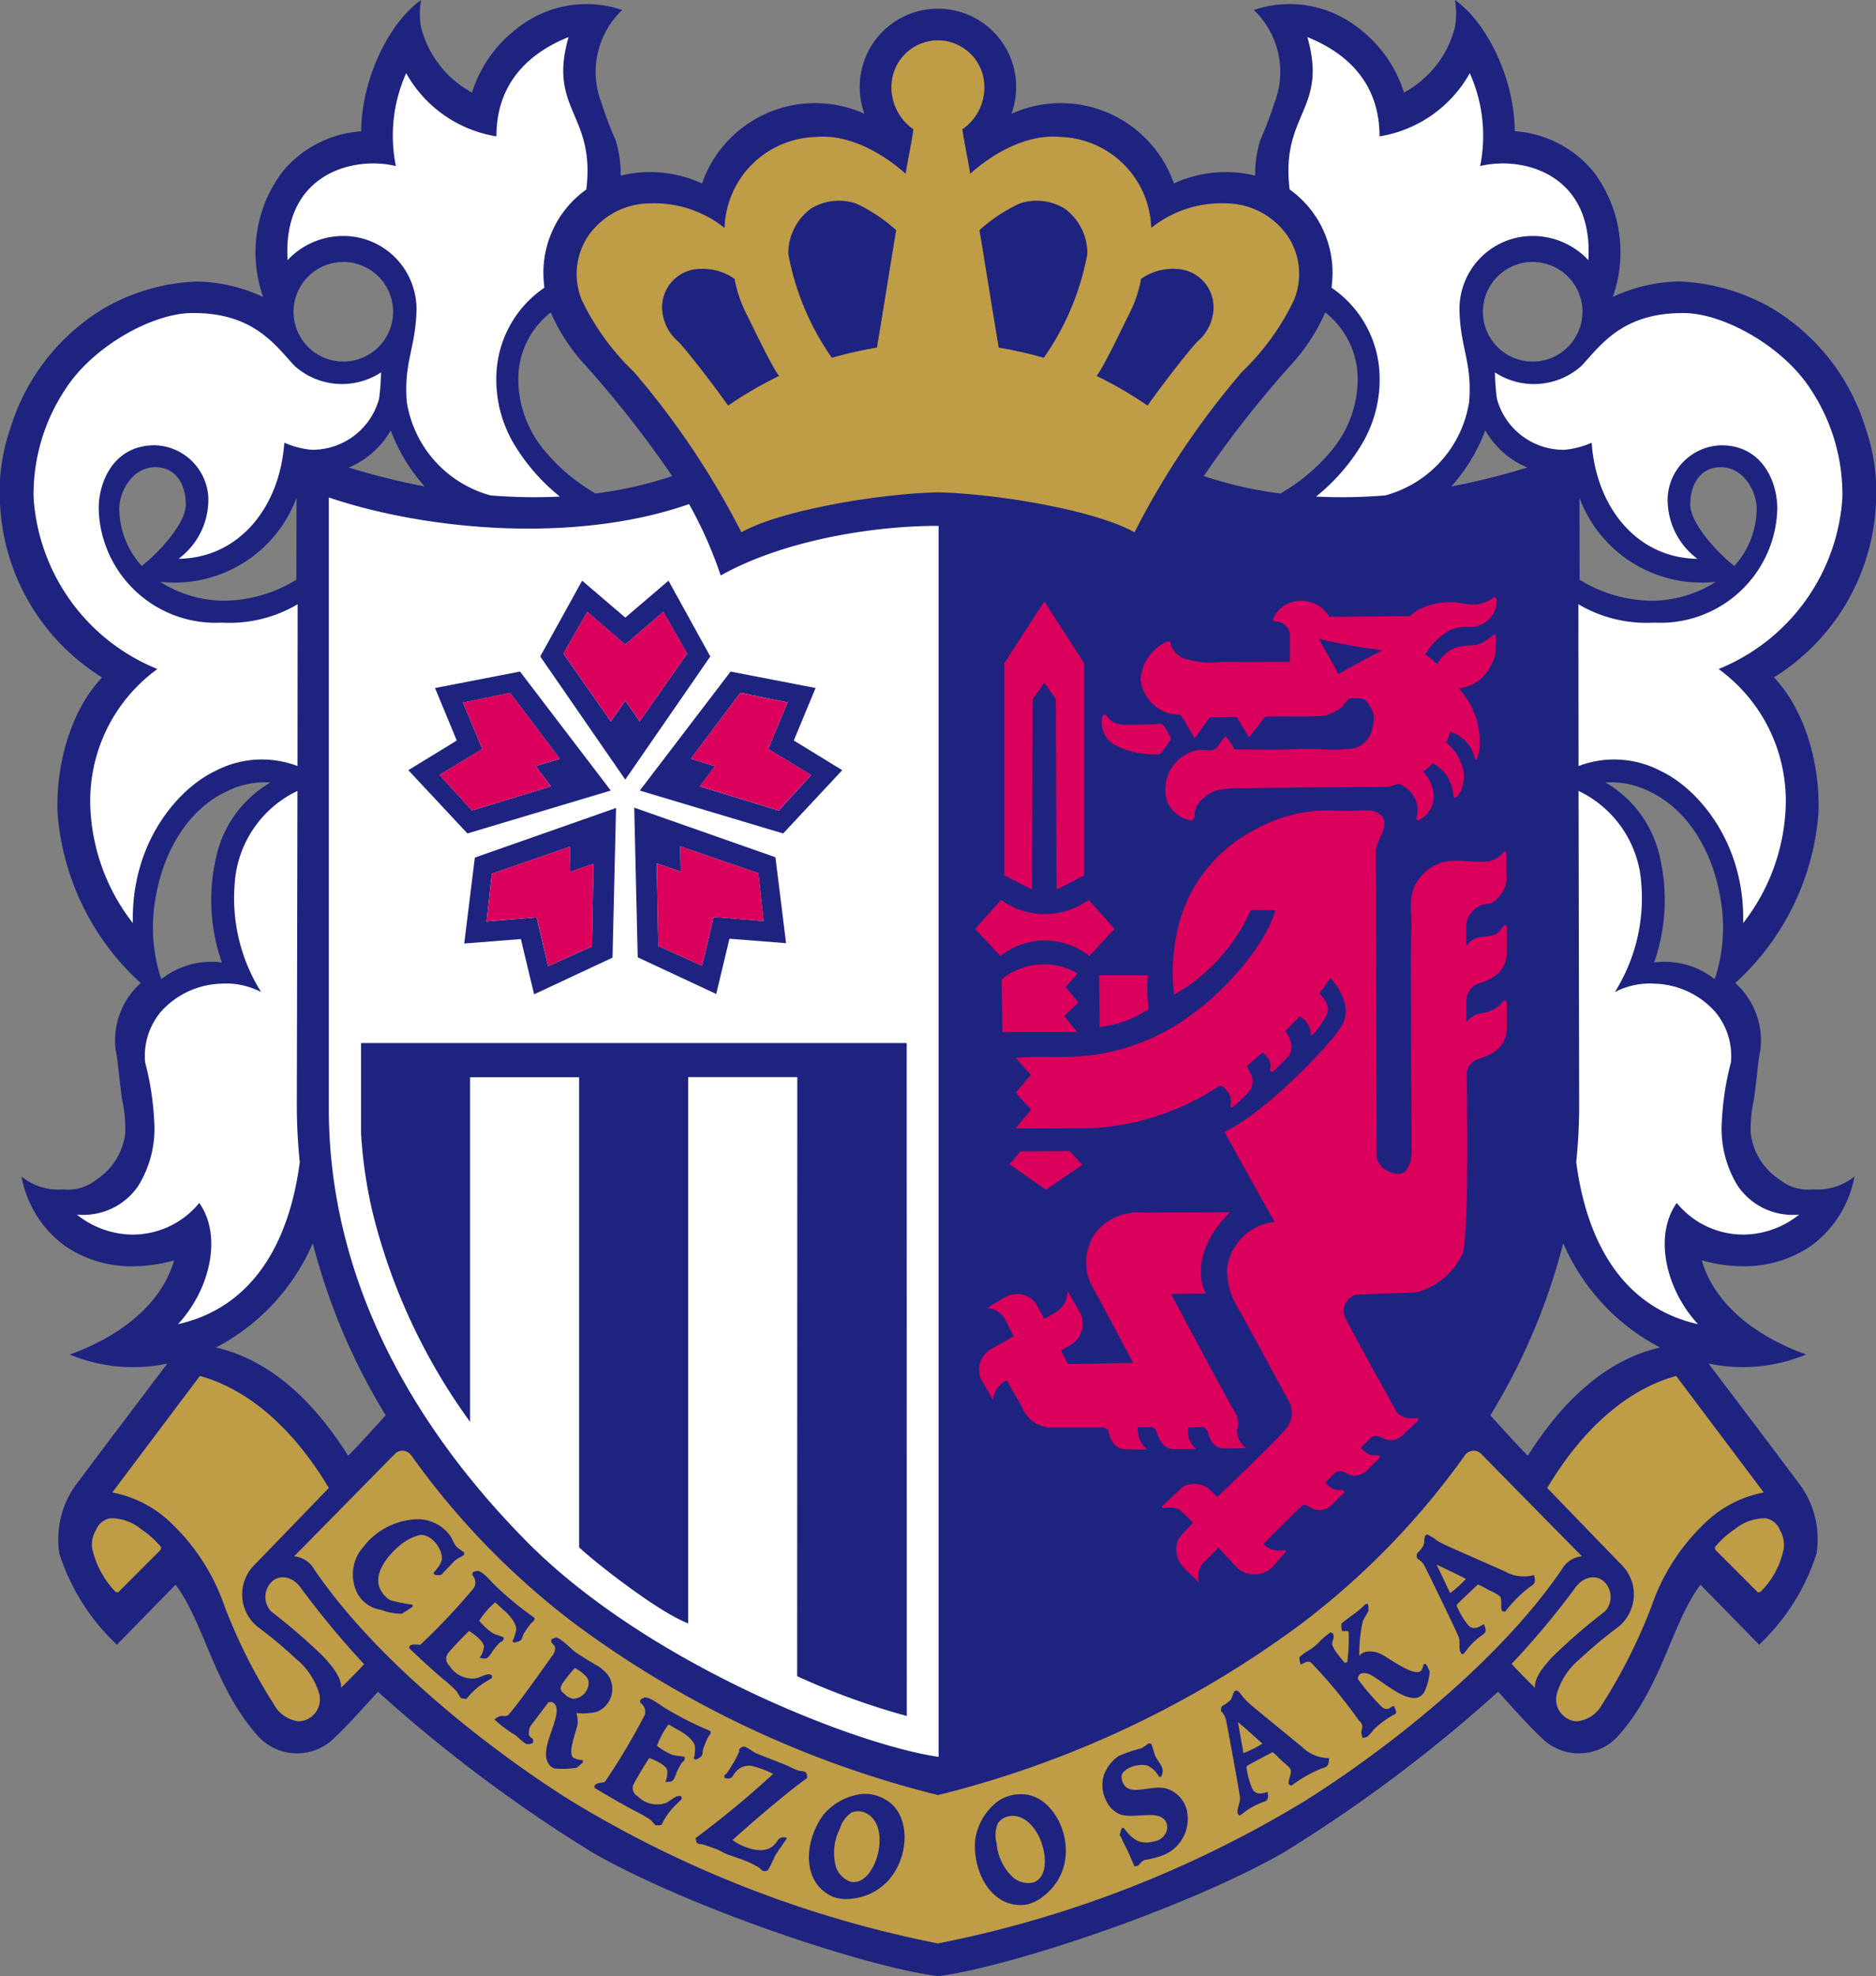 <svg xmlns="http://www.w3.org/2000/svg" viewBox="0 0 123.554 130.086"><rect x="0" y="0" width="123.554" height="130.086" fill="#808080" stroke="none"/><defs><style>.cls-1{fill:#1e2380;}.cls-2{fill:#bf9c46;}.cls-3{fill:#fff;}.cls-4{fill:#da005c;}</style></defs><title>c_osaka</title><g id="レイヤー_2" data-name="レイヤー 2"><g id="マーク等"><path class="cls-1" d="M123.54,33.344a12.8,12.8,0,0,0-.679-5.179,13.972,13.972,0,0,0-6.2-7.895,13.323,13.323,0,0,0-6.028-1.741,10.664,10.664,0,0,0-4.415,1.019,8.8,8.8,0,0,0-1.231-8.193,7.349,7.349,0,0,0-5.221-2.717C99.727,5.03,97.838,1.4,95.821,0a5.134,5.134,0,0,1,0,1.805,6.8,6.8,0,0,1-3.353,4.287,8.559,8.559,0,0,0-3.226-4.415A7.307,7.307,0,0,0,82.577.658a5.627,5.627,0,0,1,1.358,6.113A23.7,23.7,0,0,1,83,9.232a7.619,7.619,0,0,0-.335,2.33,8.17,8.17,0,0,0-5.353.515,7.885,7.885,0,0,0-10.7-4.585,5.152,5.152,0,1,0-9.678,0,7.884,7.884,0,0,0-10.7,4.585,8.173,8.173,0,0,0-5.354-.515,7.624,7.624,0,0,0-.334-2.33,23.707,23.707,0,0,1-.934-2.461A5.627,5.627,0,0,1,40.977.658a7.308,7.308,0,0,0-6.665,1.019,8.564,8.564,0,0,0-3.226,4.415,6.807,6.807,0,0,1-3.353-4.287,5.134,5.134,0,0,1,0-1.8c-2.016,1.4-3.905,5.03-3.948,8.638a7.351,7.351,0,0,0-5.221,2.717,8.8,8.8,0,0,0-1.231,8.193,10.661,10.661,0,0,0-4.415-1.019A13.315,13.315,0,0,0,6.891,20.27a13.974,13.974,0,0,0-6.2,7.9,12.8,12.8,0,0,0-.679,5.179A14.236,14.236,0,0,0,6.721,44.593c-2.208,2.335-3.057,6.07-2.929,8.957A16.844,16.844,0,0,0,9.268,64.714a5.074,5.074,0,0,0-1.656,4.372c.2,1.057.145,1.175.425,3.269a9.036,9.036,0,0,1,.212,2.25,4.251,4.251,0,0,1-1.91,3.056,2.986,2.986,0,0,1-2.208.636,3.845,3.845,0,0,1-2.716-.849A7.292,7.292,0,0,0,4.3,82.033a7.8,7.8,0,0,0,3.9,1.316,10.1,10.1,0,0,0,3.269-.382c-.806,2.8-3.438,4.966-6.877,6.2a10.875,10.875,0,0,0,6.43.595c-1.674,2.208-4.951,6.534-5.793,7.683a6.088,6.088,0,0,0-1.316,4.839A14.075,14.075,0,0,0,7.7,108.267l3.863-3.948c1.91,2.547,2.538,6.767,5.476,10.018a3.481,3.481,0,0,0,5.051,0c.713-.656,1.953-2.038,2.8-2.972a96.66,96.66,0,0,0,14.178,10.613c6.537,3.718,18.181,7.558,22.71,8.108,4.529-.55,16.173-4.39,22.711-8.108a96.647,96.647,0,0,0,14.177-10.613c.849.934,2.09,2.316,2.8,2.972a3.482,3.482,0,0,0,5.052,0c2.938-3.251,3.565-7.471,5.475-10.018l3.863,3.948a14.065,14.065,0,0,0,3.778-5.986,6.084,6.084,0,0,0-1.316-4.839c-.842-1.149-4.119-5.475-5.793-7.683a10.875,10.875,0,0,0,6.43-.595c-3.438-1.231-6.07-3.395-6.877-6.2a10.1,10.1,0,0,0,3.269.382,7.8,7.8,0,0,0,3.905-1.316,7.288,7.288,0,0,0,2.887-4.585,3.849,3.849,0,0,1-2.717.849,2.984,2.984,0,0,1-2.207-.636,4.255,4.255,0,0,1-1.911-3.056,9.081,9.081,0,0,1,.213-2.25c.28-2.094.228-2.212.424-3.269a5.075,5.075,0,0,0-1.655-4.372,16.842,16.842,0,0,0,5.475-11.164c.128-2.887-.721-6.622-2.929-8.957A14.233,14.233,0,0,0,123.54,33.344ZM22.611,17.246a3.278,3.278,0,1,1-3.278,3.278A3.278,3.278,0,0,1,22.611,17.246ZM19.53,32.766l-.011,5.393a9.2,9.2,0,0,1-4.739,1.383A7.839,7.839,0,0,1,10.552,38.3,8.571,8.571,0,0,0,19.53,32.766Zm-11.669.875c-.068-1.187.806-2.887,2.377-2.887,1.316,0,2,1.1,2,2.462,0,1.243-1.784,3.167-2.9,4.04A5.634,5.634,0,0,1,7.861,33.641ZM10.62,64.459a10.888,10.888,0,0,1-.382-5.306c.694-4.075,2.9-6.213,4.584-7a5.6,5.6,0,0,1,2.99-.642,7.527,7.527,0,0,0-3.541,4.76,12.492,12.492,0,0,0,.339,7.089A5.315,5.315,0,0,0,10.62,64.459Zm12.31,31.37c-2.51-3.974-5.421-6.37-8.708-7.125A14.015,14.015,0,0,0,20.6,81.84a41.36,41.36,0,0,0,4.8,11.328C24.731,93.908,23.571,95.188,22.93,95.829Zm.04-65.052a5.762,5.762,0,0,0,2.762-2.442,11.764,11.764,0,0,0,2.237,3.688A46.15,46.15,0,0,1,22.97,30.777Zm16.255,1.707a12.348,12.348,0,0,1-3.39-2.855,7.354,7.354,0,0,1-1.7-4.775,5.568,5.568,0,0,1,2.135-4.286,12.838,12.838,0,0,0,1.94,3.1,70.744,70.744,0,0,1,6.062,7.672A26.032,26.032,0,0,1,39.225,32.484Zm48.494-2.855a12.359,12.359,0,0,1-3.389,2.855,26.025,26.025,0,0,1-5.05-1.146,70.744,70.744,0,0,1,6.062-7.672,12.807,12.807,0,0,0,1.94-3.1,5.565,5.565,0,0,1,2.135,4.286A7.354,7.354,0,0,1,87.719,29.629ZM113,38.3a7.839,7.839,0,0,1-4.228,1.245,9.2,9.2,0,0,1-4.738-1.383l-.011-5.393A8.57,8.57,0,0,0,113,38.3ZM100.944,17.246a3.278,3.278,0,1,1-3.279,3.278A3.278,3.278,0,0,1,100.944,17.246ZM97.822,28.335a5.762,5.762,0,0,0,2.762,2.442,46.133,46.133,0,0,1-5,1.246A11.76,11.76,0,0,0,97.822,28.335Zm2.8,67.494c-.641-.641-1.8-1.921-2.466-2.661a41.329,41.329,0,0,0,4.8-11.328,14.012,14.012,0,0,0,6.374,6.864C106.045,89.459,103.134,91.855,100.624,95.829Zm12.31-31.37a5.315,5.315,0,0,0-3.99-1.1,12.493,12.493,0,0,0,.34-7.089,7.528,7.528,0,0,0-3.542-4.76,5.6,5.6,0,0,1,2.99.642c1.686.792,3.89,2.93,4.584,7A10.888,10.888,0,0,1,112.934,64.459Zm2.759-30.818a5.629,5.629,0,0,1-1.468,3.615c-1.12-.873-2.9-2.8-2.9-4.04,0-1.358.679-2.462,2-2.462C114.887,30.754,115.761,32.454,115.693,33.641Z"/><path class="cls-2" d="M61.771,32.41c3.905.085,10.4,1.189,12.947,2.632a53.477,53.477,0,0,1,7.089-10.57A16.335,16.335,0,0,0,85.2,19.8a4.5,4.5,0,0,0-.382-4.245,4.975,4.975,0,0,0-3.948-2.165,7.427,7.427,0,0,0-5.051,1.613,6.174,6.174,0,0,0-5.943-5.985C67.73,8.8,65.507,10,63.894,11.44c-.143-.968-.373-1.929-.509-2.929a3.352,3.352,0,0,0,1.442-2.929,3.059,3.059,0,0,0-6.112,0,3.354,3.354,0,0,0,1.443,2.929c-.137,1-.366,1.961-.51,2.929C58.036,10,55.812,8.8,53.663,9.021a6.173,6.173,0,0,0-5.942,5.985,7.431,7.431,0,0,0-5.052-1.613,4.976,4.976,0,0,0-3.948,2.165,4.506,4.506,0,0,0-.382,4.245,16.335,16.335,0,0,0,3.4,4.669,53.431,53.431,0,0,1,7.089,10.57C51.371,33.6,57.866,32.495,61.771,32.41Z"/><path class="cls-1" d="M59.024,15.154A10.6,10.6,0,0,0,56.386,13.4a3.531,3.531,0,0,0-2.97.329,3.665,3.665,0,0,0-1.5,2.977,17.387,17.387,0,0,0,2.869,6.845,27.73,27.73,0,0,1,2.969-.668C58.007,21.44,58.858,16.089,59.024,15.154Z"/><path class="cls-1" d="M64.507,15.154A10.594,10.594,0,0,1,67.144,13.4a3.533,3.533,0,0,1,2.971.329,3.662,3.662,0,0,1,1.5,2.977,17.358,17.358,0,0,1-2.869,6.845,27.663,27.663,0,0,0-2.968-.668C65.524,21.44,64.673,16.089,64.507,15.154Z"/><path class="cls-1" d="M48.378,18.359a8.518,8.518,0,0,0,.786,2.314c.339.658,1.634,3.417,2.144,4.075A26.064,26.064,0,0,0,47.954,26.7c-.849-1.21-2.621-3.513-3.269-4.2a2.989,2.989,0,0,1-1.039-1.825,2.525,2.525,0,0,1,2.44-2.972A3.6,3.6,0,0,1,48.378,18.359Z"/><path class="cls-1" d="M75.152,18.359a8.479,8.479,0,0,1-.785,2.314c-.339.658-1.634,3.417-2.144,4.075A26.064,26.064,0,0,1,75.577,26.7c.849-1.21,2.621-3.513,3.269-4.2a2.994,2.994,0,0,0,1.039-1.825,2.525,2.525,0,0,0-2.44-2.972A3.6,3.6,0,0,0,75.152,18.359Z"/><path class="cls-2" d="M23.98,109.552a58.347,58.347,0,0,1-4.149-5c-.614-.866-1.464-.87-1.91-.446a1.391,1.391,0,0,0-.064,1.974,39.053,39.053,0,0,1,3.418,2.95c.594.637,1.231,1.4,1.188,2.08C22.973,110.6,23.555,110.019,23.98,109.552Z"/><path class="cls-2" d="M21.657,97.951c-2.328-3.9-5.263-6.478-8.493-7.376-1.018,1.358-5.77,7.673-5.77,7.673a7.615,7.615,0,0,1,4.033,2.166,13.643,13.643,0,0,1,3.355,5.306,35.344,35.344,0,0,0,3.267,6.494,2.126,2.126,0,0,0,1.655,1.1,1.448,1.448,0,0,0,1.316-1.825,4.672,4.672,0,0,0-1.528-2.293,29.483,29.483,0,0,0-2.547-2.122,2.744,2.744,0,0,1-.255-3.99C18.134,101.6,21.657,97.951,21.657,97.951Z"/><path class="cls-2" d="M7.606,104.786c.035.036.126.014.17.042l2.8-2.8c.026-.043.014-.127.042-.17A5.877,5.877,0,0,0,9.3,100.668a3.114,3.114,0,0,0-2.037-.722,1.232,1.232,0,0,0-.934.765,1.823,1.823,0,0,0-.255,1.23A5.983,5.983,0,0,0,7.606,104.786Z"/><path class="cls-2" d="M99.555,109.532a53.858,53.858,0,0,0,4.168-4.98c.614-.866,1.464-.87,1.91-.446a1.389,1.389,0,0,1,.064,1.974,39.053,39.053,0,0,0-3.418,2.95c-.594.637-1.231,1.4-1.188,2.08C100.581,110.6,99.98,110,99.555,109.532Z"/><path class="cls-2" d="M101.9,97.951c2.328-3.9,5.262-6.478,8.492-7.376,1.019,1.358,5.77,7.673,5.77,7.673a7.606,7.606,0,0,0-4.032,2.166,13.632,13.632,0,0,0-3.355,5.306,35.41,35.41,0,0,1-3.267,6.494,2.127,2.127,0,0,1-1.656,1.1,1.448,1.448,0,0,1-1.316-1.825,4.672,4.672,0,0,1,1.528-2.293,29.789,29.789,0,0,1,2.547-2.122,2.744,2.744,0,0,0,.255-3.99C105.421,101.6,101.9,97.951,101.9,97.951Z"/><path class="cls-2" d="M115.948,104.786c-.039.031-.126.014-.17.042l-2.8-2.8c-.027-.043-.015-.127-.043-.17a5.9,5.9,0,0,1,1.316-1.188,3.116,3.116,0,0,1,2.037-.722,1.231,1.231,0,0,1,.934.765,1.933,1.933,0,0,1,.255,1.23A5.459,5.459,0,0,1,115.948,104.786Z"/><path class="cls-2" d="M61.777,127.934a74.019,74.019,0,0,0,24.114-9.352c4.8-2.99,12.65-8.915,16.979-15.282a1.689,1.689,0,0,1,1.317-.849l-6.629-6.735a.7.7,0,0,0-1.055.049l0,0a50.992,50.992,0,0,1-10.882,11.188,67.292,67.292,0,0,1-23.839,11.214,67.292,67.292,0,0,1-23.839-11.214A50.992,50.992,0,0,1,27.056,95.761l-.005,0A.7.7,0,0,0,26,95.716l-6.629,6.735a1.687,1.687,0,0,1,1.316.849c4.33,6.367,12.176,12.292,16.98,15.282A74.006,74.006,0,0,0,61.777,127.934Z"/><path class="cls-1" d="M25.1,105.974a3.744,3.744,0,0,0,1.359.255c.042-.011.712-.446.721-.467s-.021-.095,0-.127a9.625,9.625,0,0,1-1.486-.3,1.566,1.566,0,0,1-.552-.551c-.752-1.1.5-2.475,1.147-3.014a3.289,3.289,0,0,1,1.358-.722c.778-.081,1.564.965,1.443,1.656a1.562,1.562,0,0,1-.3.551,1.964,1.964,0,0,1-.212.255c-.075.069.086.17.085.17.113,0,.361.041.435-.042.234-.266.57-.6.754-.8.266-.29.671-.392.721-.52.012-.033-.021-.1,0-.128a2.77,2.77,0,0,1-.552-.424c-.158-.216-.229-.464-.382-.68a2.637,2.637,0,0,0-2.42-1.061,4.657,4.657,0,0,0-3.268,1.784,2.727,2.727,0,0,0-.424,3.056A2.119,2.119,0,0,0,25.1,105.974Z"/><path class="cls-1" d="M44.7,113.9c.412.218,1.007.655,1.072,1.073a2.386,2.386,0,0,1-.085.806c.038-.008.082.058.17.042a1.3,1.3,0,0,0,.339-.212c.1-.152.065-.312.128-.509.056-.181.2-.519.3-.722.032-.071.148-.182.17-.255.012-.049-.016-.122,0-.169a21.438,21.438,0,0,1-3.014-1.529c-.272-.151-.947-.718-1.316-.679a.687.687,0,0,0-.3.17c-.016.045.022.126,0,.17a.717.717,0,0,1,.3.807,43.249,43.249,0,0,1-2.632,4.414c-.219.063-.6.052-.679.255-.017.043.027.089,0,.127.841.512,1.72,1.018,2.589,1.486a9.368,9.368,0,0,1,1.061.594c.073.052.33.365.382.382s.388.015.4-.053a4.461,4.461,0,0,1,.944-1.305c.007-.008.35-.34.35-.34.031-.107.012-.183-.042-.212-.276-.093-.568.223-.934.425a1.771,1.771,0,0,1-1.91-.425.6.6,0,0,1-.255-.806c.3-.552.849-1.465,1.019-1.7.366.108,1.113.458,1.189.807a1.553,1.553,0,0,1-.128.764c.212-.013.411.022.552-.17a3.491,3.491,0,0,0,.212-.509c.085-.172.19-.381.3-.552.047-.075.188-.163.212-.255.013-.049-.018-.123,0-.169-.214-.057-.558-.059-.806-.128a4.5,4.5,0,0,1-1.019-.594,5.233,5.233,0,0,1,.764-1.411C44.176,113.594,44.537,113.817,44.7,113.9Z"/><path class="cls-1" d="M33.183,106c.355.3.841.857.814,1.279a2.412,2.412,0,0,1-.258.769c.04,0,.068.075.157.078a1.329,1.329,0,0,0,.377-.134c.136-.126.131-.29.235-.469.093-.164.312-.462.446-.641.047-.062.185-.145.221-.211.022-.045.011-.123.037-.166a21.383,21.383,0,0,1-2.611-2.145c-.233-.207-.769-.907-1.138-.948a.7.7,0,0,0-.327.1c-.025.041,0,.128-.036.166a.716.716,0,0,1,.115.852,43.426,43.426,0,0,1-3.526,3.74c-.227.013-.6-.08-.718.1-.026.039.007.093-.027.125.71.682,1.459,1.365,2.206,2.011a9.611,9.611,0,0,1,.907.81c.06.066.242.427.29.456s.375.1.4.035a4.485,4.485,0,0,1,1.205-1.07c.008-.006.415-.255.415-.255.054-.1.052-.176.005-.216-.249-.151-.6.094-1,.212a1.773,1.773,0,0,1-1.772-.828.6.6,0,0,1-.074-.843c.409-.474,1.146-1.246,1.362-1.437.334.184.987.688.985,1.045a1.539,1.539,0,0,1-.289.718c.21.033.4.11.575-.046a3.573,3.573,0,0,0,.318-.451c.12-.15.268-.331.409-.475.062-.064.218-.118.263-.2.022-.046.008-.125.037-.166-.2-.1-.533-.178-.76-.3a4.511,4.511,0,0,1-.866-.8,5.176,5.176,0,0,1,1.052-1.212C32.741,105.582,33.046,105.878,33.183,106Z"/><path class="cls-1" d="M50.564,123.123a6.933,6.933,0,0,0,.468-.933c.119-.218.3-.457.435-.658.02-.032.36-.52.36-.52.024-.056-.3-.094-.445-.021-.2.13-.162.272-.52.562-.719.58-2.1-.021-2.611-.425.573-.551,3.587-3.162,4.9-4.075.028-.076-.019-.175,0-.254-.056-.04-.036-.093-.085-.128-.15-.1-.32-.065-.509-.127-.213-.071-.457-.2-.679-.3-.7-.3-1.4-.545-2.123-.849-.178-.076-.6-.426-.764-.424a.534.534,0,0,0-.3.169c-.02.027.006.1,0,.128-.016.065-.2.455-.255.551-.163.292-.362.6-.552.892-.029.042-.155.124-.169.17s.018.123,0,.169c.112,0,.218.059.382,0s.2-.222.3-.339a1.159,1.159,0,0,1,1.1-.467,6.674,6.674,0,0,1,1.422.53A62.063,62.063,0,0,1,45.81,121c.055.147.013.26.127.34s.229.037.383.085c.28.085.544.187.849.3.221.079.5.255.721.339.488.185.92.307,1.4.51a6.815,6.815,0,0,1,.722.382,2.084,2.084,0,0,1,.17.169A.4.4,0,0,0,50.564,123.123Z"/><path class="cls-1" d="M75.482,122.423a5.477,5.477,0,0,0,1.274-.361,2.577,2.577,0,0,0,1.4-2.929,1.972,1.972,0,0,0-1.359-1.4c-.979-.25-2.367.524-2.8-.3a.906.906,0,0,1-.127-.552c.077-.451,1.105-.855,1.741-.637a1.668,1.668,0,0,1,.721.721.673.673,0,0,1,.127,0,.692.692,0,0,0,0-.763c-.11-.2-.29-.42-.382-.637-.05-.118-.21-.722-.254-.764s-.138-.012-.17-.043a2.754,2.754,0,0,1-.509.34,8.668,8.668,0,0,0-1.486.509,2.584,2.584,0,0,0-.955,1.252,2.245,2.245,0,0,0,.148,1.677,1.775,1.775,0,0,0,.892.892c.966.367,2.764-.426,3.1.636a.8.8,0,0,1-.085.637.977.977,0,0,1-.722.509c-1.1.308-1.574-.3-2.038-.891,0,0-.12.034-.127.042a2.5,2.5,0,0,0-.127.468l.084.085c.115.311.279.58.425.891.154.327.314.712.467,1.061.087-.043.126-.008.212-.043C75.058,122.773,75.153,122.466,75.482,122.423Z"/><path class="cls-1" d="M89.957,108.733a1.613,1.613,0,0,1,.934.128c.471.189,2.158,1.522,2.674,1.146.113-.084.157-.326.213-.467.018.013.106,0,.127,0a2.166,2.166,0,0,1,.255.509,3.755,3.755,0,0,1-.255,1.1c-.625,1.779-3.061-.759-3.82-.976-.217-.063-.513-.05-.595.127-.032.066-.087.19-.042.255a15.923,15.923,0,0,0,1.549,1.8.475.475,0,0,0,.478.117c.106-.064.318-.223.35-.139.037.149.232.407.042.51a5.973,5.973,0,0,0-1.4,1.019,2.34,2.34,0,0,1-.425.467c-.1.067-.164.029-.3.084a1.813,1.813,0,0,1-.085-.381c0-.167.11-.306.042-.51-.042-.127-.184-.238-.254-.34a33.314,33.314,0,0,0-3.1-3.735c-.228-.17-.486.064-.679.128l-.043-.128a1.006,1.006,0,0,1-.042-.34c.011-.043.093-.1.127-.127.242-.214.548-.354.807-.552.241-.185.447-.44.679-.636.138-.118.288-.23.425-.34.007.017.153.056.169.085.142.274-.086.478-.042.764a2.732,2.732,0,0,0,.424.679c.027.036.377.464.382.467.047.016.125-.021.17,0a10.81,10.81,0,0,0,.1-1.984c-.019-.181-.26-.039-.435-.1a1.193,1.193,0,0,1-.043-.467c.024-.081,1-.761,1.146-.891.163-.145.309-.276.467-.425h.128a1.212,1.212,0,0,1,.042.425c-.032.172-.321.529-.382.764A9.669,9.669,0,0,0,89.522,109,.836.836,0,0,1,89.957,108.733Z"/><path class="cls-1" d="M96.664,108.521a3.578,3.578,0,0,1-.3.382c-.118-.1-.06.065-.17-.127-.137-.239-.012-.729-.127-1.019-.213-.53-1.985-4.171-2.261-4.7a1.181,1.181,0,0,0-.445-.446c-.057-.027-.085-.339-.011-.371a3.2,3.2,0,0,0,.382-.467c.1-.216.043-.44.128-.68,0-.013.122-.072.127-.084a2.927,2.927,0,0,1,.679.424c.239.138.531.278.764.383,1.25.559,2.5,1.1,3.736,1.655a2.5,2.5,0,0,0,1.867.212c.1.446.089.563-.254.764a8.708,8.708,0,0,0-1.656,1.656c-.04-.036-.134-.011-.17-.043-.174-.152.015-.737-.169-.976a2.449,2.449,0,0,0-.68-.382,8.549,8.549,0,0,0-.763-.4c-.213.191-1.189,1.125-1.317,1.253s-.085.191,0,.339a4.968,4.968,0,0,0,.68,1.1c.342.342.724.115,1.018-.085.112.255.222.517-.042.679A4.889,4.889,0,0,0,96.664,108.521ZM94.616,103l.891,1.868a6.631,6.631,0,0,0,1.04-.935S94.871,103.1,94.616,103Z"/><path class="cls-1" d="M65.655,118.624a2.581,2.581,0,0,1,1.507-.509c1.981-.108,3.449,2.475,2.929,4.627a3.686,3.686,0,0,1-1.316,2.037,2.664,2.664,0,0,1-1.146.594c-2.3.347-3.6-2.151-3.4-4.287A3.9,3.9,0,0,1,65.655,118.624Zm2.356,5.306c1.677-.436.521-4.737-1.571-4.372a1.272,1.272,0,0,0-.4.159,1.076,1.076,0,0,0-.318.308,1.984,1.984,0,0,0-.085,1.316,3.425,3.425,0,0,0,1.1,2.26A1.536,1.536,0,0,0,68.011,123.93Z"/><path class="cls-1" d="M56.751,118.1a2.571,2.571,0,0,1,1.549.357c1.742.948,1.637,3.917.065,5.476a3.691,3.691,0,0,1-2.189,1.043,2.665,2.665,0,0,1-1.288-.1c-2.14-.912-1.933-3.719-.64-5.431A3.893,3.893,0,0,1,56.751,118.1Zm-.78,5.753c1.656.508,2.93-3.759.958-4.546a1.28,1.28,0,0,0-.427-.076,1.082,1.082,0,0,0-.433.094,1.99,1.99,0,0,0-.762,1.076,3.424,3.424,0,0,0-.247,2.5A1.536,1.536,0,0,0,55.971,123.851Z"/><path class="cls-1" d="M82.032,119.231a3.486,3.486,0,0,1-.388.289c-.086-.131-.075.047-.13-.168-.067-.266.183-.7.15-1.016-.063-.568-.8-4.549-.923-5.134a1.192,1.192,0,0,0-.311-.549c-.047-.042.009-.35.089-.36a3.363,3.363,0,0,0,.493-.348c.155-.182.159-.413.3-.621.007-.012.137-.037.146-.048.278.182.342.389.541.591s.437.409.634.572c1.055.873,2.114,1.732,3.158,2.593a2.5,2.5,0,0,0,1.743.7c-.024.456-.064.566-.45.669a8.719,8.719,0,0,0-2.037,1.153c-.028-.045-.126-.046-.152-.086-.127-.194.211-.707.1-.987-.07-.17-.4-.412-.553-.549s-.4-.421-.628-.593c-.256.128-1.446.767-1.6.856s-.133.161-.091.327a5.072,5.072,0,0,0,.36,1.245c.239.421.667.305,1.005.19.039.275.075.558-.223.644A4.891,4.891,0,0,0,82.032,119.231Zm-.5-5.865.361,2.038a6.585,6.585,0,0,0,1.251-.622S81.752,113.526,81.532,113.366Z"/><path class="cls-1" d="M34.965,113.594a.78.78,0,0,0-.128.424c-.05.382.219.321.276.531.012.048-.019.122,0,.17a.575.575,0,0,1-.477.074c-.027-.013-.136-.1-.16-.117-.2-.152-.366-.318-.551-.466a7.461,7.461,0,0,1-1.359-1.02,1.213,1.213,0,0,1,.34-.212c.192-.042.356.015.509-.042.255-.106,2.781-3.693,2.929-3.906a.789.789,0,0,0,.212-.594c-.026-.119-.19-.245-.254-.339a.57.57,0,0,0,0-.17,1.133,1.133,0,0,1,.3-.127c.3-.015,1.066.8,1.316.976.3.212,1.252.785,1.485.913a2.831,2.831,0,0,1,.637.573,1.62,1.62,0,0,1-.721,2.419,3.745,3.745,0,0,1-1.359.085,2.009,2.009,0,0,1,.085.679c-.043.454-.682,1.876-.3,2.25a1.334,1.334,0,0,0,.637.17.69.69,0,0,0,0,.17c-.081.055-.364.32-.425.339a6.385,6.385,0,0,1-1.443.043.73.73,0,0,1-.424-.382c-.619-1.064,1.2-3.4.339-3.948-.139-.088-.156-.022-.3-.043C35.983,112.246,35.071,113.445,34.965,113.594Zm2.886-3.8c-.228.29-.463.539-.679.85a1.52,1.52,0,0,0-.233.382c-.056.309.106.367.244.488a.969.969,0,0,0,.6.318,1.071,1.071,0,0,0,.977-1.188.886.886,0,0,0-.255-.382A2.659,2.659,0,0,0,37.851,109.794Z"/><path class="cls-3" d="M26.072,10.931a10.054,10.054,0,0,1,.679-6.113,8.329,8.329,0,0,0,5.943,4.16c0-3.566,2.207-5.518,4.754-6.537-1.381,4.79,1.779,5.042,1.167,10.031a6.729,6.729,0,0,0-2.78,6.269c0,.067.011.135.017.2a7.223,7.223,0,0,0-3.158,5.7,8.3,8.3,0,0,0,1.273,4.776,13.039,13.039,0,0,0,2.907,3.273,35.19,35.19,0,0,1-4.561-.078,7.6,7.6,0,0,1-5.52-6.146c-.216-2.624.594-3.566.637-6.112a4.815,4.815,0,0,0-4.372-4.8,5.024,5.024,0,0,0-4.118,1.57C18.6,11.44,23.27,10.252,26.072,10.931Z"/><path class="cls-3" d="M10.366,44.041a10.719,10.719,0,0,0-4.415,9.127,13.23,13.23,0,0,0,2.8,7.6c-.127-5.264,2.945-8.84,5.434-10.018a6.6,6.6,0,0,1,5.408-.323l.009-10.65a8.814,8.814,0,0,1-4.993,1.21A7.7,7.7,0,0,1,6.5,33.471c0-1.741.976-4.16,3.693-4.16a3.631,3.631,0,0,1,3.523,3.354,4.837,4.837,0,0,1-1.953,4.117c3.948-.042,6.665-3.353,6.962-7.64a5.827,5.827,0,0,0,1.783.466,4.555,4.555,0,0,0,4.457-3.353,13.931,13.931,0,0,0,.127-1.74,4.686,4.686,0,0,1-5.688-.425c-1.273-1.359-2.717-3.55-6.834-3.481-2.547.042-6.41,2.165-8.235,4.967a12.507,12.507,0,0,0-2.123,7.173A13.087,13.087,0,0,0,10.366,44.041Z"/><path class="cls-3" d="M9.092,78.085a4.372,4.372,0,0,1-4.033,1.868,5.952,5.952,0,0,0,3.524,1.316,5.667,5.667,0,0,0,4.541-2.08c1.529,2.165.722,5.688-1.4,7.98,4.753-1.069,7.287-5.1,8.019-10.666a36.492,36.492,0,0,1-.194-3.755l.041-20.683a7.276,7.276,0,0,0-4.131,6.069A11.616,11.616,0,0,0,17.2,65.308a5,5,0,0,0-2.675-.552,5.543,5.543,0,0,0-3.948,1.868,4.535,4.535,0,0,0-1.018,3.311,18.652,18.652,0,0,1,.594,3.82A7.155,7.155,0,0,1,9.092,78.085Z"/><path class="cls-3" d="M97.483,10.931A10.062,10.062,0,0,0,96.8,4.818a8.333,8.333,0,0,1-5.943,4.16c0-3.566-2.208-5.518-4.755-6.537,1.381,4.79-1.779,5.042-1.166,10.031a6.728,6.728,0,0,1,2.779,6.269c0,.067-.01.135-.017.2a7.226,7.226,0,0,1,3.159,5.7,8.306,8.306,0,0,1-1.274,4.776,13.033,13.033,0,0,1-2.906,3.273,35.175,35.175,0,0,0,4.56-.078,7.6,7.6,0,0,0,5.52-6.146c.217-2.624-.594-3.566-.637-6.112a4.816,4.816,0,0,1,4.373-4.8,5.023,5.023,0,0,1,4.117,1.57C104.954,11.44,100.284,10.252,97.483,10.931Z"/><path class="cls-3" d="M114.462,78.085a4.373,4.373,0,0,0,4.033,1.868,5.952,5.952,0,0,1-3.523,1.316,5.67,5.67,0,0,1-4.542-2.08c-1.528,2.165-.722,5.688,1.4,7.98-4.754-1.069-7.287-5.1-8.019-10.666a36.777,36.777,0,0,0,.193-3.755l-.041-20.683a7.274,7.274,0,0,1,4.131,6.069,11.623,11.623,0,0,1-1.74,7.174,5,5,0,0,1,2.674-.552,5.541,5.541,0,0,1,3.948,1.868A4.536,4.536,0,0,1,114,69.935a18.589,18.589,0,0,0-.595,3.82A7.155,7.155,0,0,0,114.462,78.085Z"/><path class="cls-3" d="M113.189,44.041a10.719,10.719,0,0,1,4.415,9.127,13.224,13.224,0,0,1-2.8,7.6c.127-5.264-2.945-8.84-5.434-10.018a6.6,6.6,0,0,0-5.407-.323l-.01-10.65a8.816,8.816,0,0,0,4.993,1.21,7.7,7.7,0,0,0,8.108-7.514c0-1.741-.977-4.16-3.693-4.16a3.631,3.631,0,0,0-3.524,3.354,4.84,4.84,0,0,0,1.953,4.117c-3.948-.042-6.664-3.353-6.962-7.64a5.821,5.821,0,0,1-1.782.466,4.555,4.555,0,0,1-4.458-3.353,14.123,14.123,0,0,1-.127-1.74,4.686,4.686,0,0,0,5.688-.425c1.274-1.359,2.717-3.55,6.834-3.481,2.548.042,6.41,2.165,8.236,4.967a12.513,12.513,0,0,1,2.122,7.173A13.087,13.087,0,0,1,113.189,44.041Z"/><path class="cls-3" d="M47.466,37.886c3.905-2.208,9.721-3.269,14.305-3.269h.045l0,81.035c-5.463-.782-19.255-6.179-27.174-14.221C30.208,96.925,21.657,86.94,21.657,72.991V32.749c6.524,2.2,16.295,3.036,23.725.435A27.405,27.405,0,0,1,47.466,37.886Z"/><path class="cls-1" d="M23.779,68.662H59.716l.006,44.3a47.558,47.558,0,0,1-7.221-2.619l.01-39.435H45.322v35.954c-2.038-.764-6.418-4.245-7.182-5.01V70.912H30.96V93.6a39.5,39.5,0,0,1-6.416-13.774,30.446,30.446,0,0,1-.765-5.221Z"/><path class="cls-4" d="M81.467,94.152a1.379,1.379,0,0,0-.148-1.21c-.4-.636-4.2-7.768-4.2-7.768l2.293-.021c-.807-1.677-.043-3.8,1.613-5.349l-5.816.022a3.531,3.531,0,0,0-3.077,1.358,3.4,3.4,0,0,0-.3,3.311c.722,1.316,2.8,5.221,2.8,5.221l-4.287.085-.478-.9.584-.328a1.637,1.637,0,0,0,.721-2.1l-.87-1.507a1.594,1.594,0,0,1-.848,1.464l-.686.393-.376-.711a1.515,1.515,0,0,0-1.337-.934,1.843,1.843,0,0,0-.806.191c-.213.106-1.252.743-1.252.743a1.415,1.415,0,0,1,1.145.658c.09.154.341.648.617,1.2-.708.4-1.34.758-1.572.882a1.6,1.6,0,0,0-.594,1.91l.806,1.38a1.59,1.59,0,0,1,.892-1.274l.018-.009,1.022,1.814a2.132,2.132,0,0,0,1.676,1.294h3.439c.255,0,.507.059.552.255.17.743.53,1.188,1.167,1.188l1.38.022a1.842,1.842,0,0,1-.616-1.486h.828c.212,0,.382.127.467.424s.361,1.019,1.061,1.019h1.486a1.509,1.509,0,0,1-.51-1.422l.828-.021a.441.441,0,0,1,.467.361c.064.233.276,1.04,1.061,1.04s1.465-.022,1.465-.022A1.411,1.411,0,0,1,81.467,94.152Z"/><polygon class="cls-4" points="67.205 75.793 66.483 76.642 68.881 78.318 71.28 76.684 70.452 75.772 67.205 75.793"/><path class="cls-4" d="M65.974,64.459a4.449,4.449,0,0,1,5.008-.382l-.806.892.849,1.018-.934.891.849,1.062H66.016Z"/><path class="cls-4" d="M68.818,61.912a4.81,4.81,0,0,1,2.929,1.019L73.4,61.148l-1.7-1.91a4.932,4.932,0,0,1-5.773,0l-1.7,1.91,1.656,1.783A4.8,4.8,0,0,1,68.818,61.912Z"/><polygon class="cls-4" points="68.775 39.584 71.407 43.659 71.407 57.624 69.582 58.559 69.539 46.036 68.775 44.933 68.011 46.036 67.969 58.559 66.143 57.624 66.143 43.659 68.775 39.584"/><path class="cls-4" d="M90.615,55.969c.083-.671.828-1.564.467-2.165a1.29,1.29,0,0,0-.637-.424,8.092,8.092,0,0,0-1.4,0c-.8,0-1.626-.036-2.419,0a10.276,10.276,0,0,0-4.2,1.358A9.749,9.749,0,0,0,77.456,61.7a11.86,11.86,0,0,0-.127,3.778,12.139,12.139,0,0,0,5.051-5.561h1.613c-.722,2.5-3.466,5.368-5.349,6.75a14.056,14.056,0,0,1-7.81,2.886c-1.276.074-2.772-.044-3.927.085.213.255.828.976,1,1.125-.3.318-.722.806-1,1.167a14.767,14.767,0,0,0,1,1.1c-.191.3-.743.849-1,1.252,1.893,0,3.244-.021,5.03-.021a16.754,16.754,0,0,0,8.4-2.8c.339.095.331.2.526.418a1.068,1.068,0,0,1,.181.806c-.011.212.01.286.159.18a9.2,9.2,0,0,0,1.146-1.114,1.218,1.218,0,0,0,.1-.881c-.053-.138-.17-.35-.234-.477a.689.689,0,0,1-.072-.246c.309-.258.653-.555,1.017-.882a2.678,2.678,0,0,1,.265.29.887.887,0,0,1,.233.8c-.01.2.075.276.234.139s.785-.754,1-1.009a1.1,1.1,0,0,0,.127-.87,2.42,2.42,0,0,0-.366-.749c.319-.315.633-.636.937-.959A1.3,1.3,0,0,1,86.317,68c.021.234.085.16.2.043a6.447,6.447,0,0,0,.859-1.22,1.007,1.007,0,0,0,.064-.584,1.956,1.956,0,0,0-.556-.837,9.4,9.4,0,0,0,.715-1.031,3.587,3.587,0,0,1,.892,1.443,1.993,1.993,0,0,1-.064,1.613c-.714,1.274-5.073,5.816-7.789,7.09.721,1.273,2.334,4.223,3.31,5.921a3.52,3.52,0,0,0-3.14,3.142,4.824,4.824,0,0,0,.678,2.44c.293.491,3.312,6.07,3.312,6.07a1.632,1.632,0,0,1-.17,2.038c-.674.8-3.7,3.69-4.457,4.414l-.658-.615a1.644,1.644,0,0,0-1.592-.064c-.255.213-1.3,1.21-1.3,1.21-.212.191-.064.213.17.191a1.355,1.355,0,0,1,.934.149,9.614,9.614,0,0,1,.849.849,8.35,8.35,0,0,0-.955,1.04,1.673,1.673,0,0,0,.212,1.74c.127.149.892.913,1.146,1.146a1.346,1.346,0,0,1,.233-1.273c.234-.212,1.041-1.04,1.041-1.04s1.028,1.135,1.273,1.379a1.733,1.733,0,0,0,2.122.043c.276-.234.786-.9.934-1.029s.117-.242-.032-.223a1.466,1.466,0,0,1-1.347-.4c.073-.088,1.154-1.162,2.5-2.495.213-.211.51.054.828.2a1.166,1.166,0,0,0,1.125-.233l.7-.7c.148-.148.233-.212.169-.275s-.191-.064-.488-.064c-.225,0-.487-.22-.777-.465L87.891,97l0,.005c.329-.339.786-.024,1.04.106A1.214,1.214,0,0,0,90,96.827s.551-.553.7-.7.234-.212.17-.276-.191-.063-.488-.063c-.226,0-.489-.222-.78-.468l.748-.733c.241-.145.614.013.8.118a1.075,1.075,0,0,0,1.188-.191s.892-.849,1-.934.106-.255-.043-.233a2.484,2.484,0,0,1-.467.021,1.218,1.218,0,0,1-.849-.425c-.684-1.252-3.1-5.56-3.438-6.325a.938.938,0,0,1,0-.636,1.267,1.267,0,0,1,.637-.722,2.086,2.086,0,0,1,.552-.042c1.133-.085,2.612-.068,3.65-.17a4.7,4.7,0,0,0,2.972-2.589c.4-1.68.272-10.279.243-11.8a.984.984,0,0,1,.531-.822c.3-.212.722-.212,1.274-.583a1.879,1.879,0,0,0,.838-1.549V66.072c0-.307-.222-.234-.307-.095a1.605,1.605,0,0,1-.245.265,2.305,2.305,0,0,1-1.22.467,1.576,1.576,0,0,0-.885.583c0-.5,0-.986-.006-1.457a1.234,1.234,0,0,1,.551-.962c.3-.212.722-.212,1.274-.584a1.877,1.877,0,0,0,.838-1.549V61.105c0-.307-.2-.2-.286-.063a2.024,2.024,0,0,1-.223.276c-.265.331-.923.318-1.306.382a1.382,1.382,0,0,0-.857.577c0-.522,0-.9,0-1.087a1.544,1.544,0,0,1,.382-1.167,1.351,1.351,0,0,1,.976-.509c.531-.022.913-.616,1.062-.849a1.78,1.78,0,0,0,.233-1.1V56.245c0-.276-.159-.212-.265-.063a1.8,1.8,0,0,1-.86.509c-.885.124-1.83-.113-2.717,0a2.918,2.918,0,0,0-2.292,1.825,3.5,3.5,0,0,0-.17,1.231c.076,1.151,0,2.327,0,3.481l.043,12.225a3.094,3.094,0,0,1-.085,1.1c-.007.012-.219.421-.224.431-.275.422-.762.345-1.389.036a1.331,1.331,0,0,1-.594-.849Z"/><path class="cls-4" d="M76.4,49.645a5.689,5.689,0,0,1-2.972-.6,1.707,1.707,0,0,1-.827-1.868c.063-.148.192-.192.275-.063a1.341,1.341,0,0,0,.892.572c.676.059,1.406,0,2.122,0,.226,0,.6-.1.722.043s.382.616.446.722a.3.3,0,0,1-.043.36A7.255,7.255,0,0,1,76.4,49.645Z"/><path class="cls-4" d="M98.341,41.792a3.056,3.056,0,0,1-.891.593c-.427.132-.868.084-1.348.181a2.178,2.178,0,0,0-1.433,1.167,7.06,7.06,0,0,0-.8-.647,4.34,4.34,0,0,1,1.56-1.571,2.678,2.678,0,0,1,1.465-.233,1.8,1.8,0,0,0,1.612-1.231c.09-.324.136-.947-.212-.679a2.247,2.247,0,0,1-.254.17,3.273,3.273,0,0,1-.765.254,4.626,4.626,0,0,1-1.231-.127,4.873,4.873,0,0,0-1.358.042,4.8,4.8,0,0,0-1.273.425,2.692,2.692,0,0,0-.552.424l-5.306.043a2.159,2.159,0,0,0-2.069-1.041A1.91,1.91,0,0,0,83.866,40.7c-.047.165.021.223.191.223a.93.93,0,0,1,.9.944v1.7c-1.5,0-3.039.01-4.574.01a5.578,5.578,0,0,1-2.462-.255,1.411,1.411,0,0,1-.849-1.061c-.007-.051-.131-.009-.17-.042a2.927,2.927,0,0,0-1.783,2.525,2.616,2.616,0,0,0,2.632,2.314,14.923,14.923,0,0,1,.913,1.55c.339-.4.7-1,1-1.38.425-.021,1.783-.043,1.783-.043.112.183.693,1.164.807,1.359.382-.467.7-.892,1.061-1.359.772-.058,2.5.015,3.269-.042A4.269,4.269,0,0,0,87.3,47.1a3.062,3.062,0,0,0,1.062-.552c.237-.19.353-.612.721-.594.446.021.771-.086,1.1.467a1.446,1.446,0,0,1,.233,1.316,1.729,1.729,0,0,1-1,1.443c-.828.32-2.907.063-3.862.128s-3.236.021-4.245.021a4.275,4.275,0,0,0-.594-.87c-.187.17-.569.837-.765.891-.36.1-.826-.042-1.146.043a2.638,2.638,0,0,0-1.91,3.438,2.144,2.144,0,0,0,1.231,1.1c.531.191.552-.075.552-.3-.008-.72.723-1.316,1.358-1.57a6.725,6.725,0,0,1,2.038-.17c1.528-.042,7.386-.093,9.084-.085a3.392,3.392,0,0,0,.944-.218,1.914,1.914,0,0,1,1.03.876,1.629,1.629,0,0,1,.191,1.21c-.13.444.129.32.276.234a1.757,1.757,0,0,0,.806-1.741,2.422,2.422,0,0,0-.686-1.368,3.243,3.243,0,0,0,.368-.287c.1-.091.19-.183.276-.277a3.077,3.077,0,0,1,.934.828,3.454,3.454,0,0,1,.424,1.252c-.009.278.167.255.34.022a2.3,2.3,0,0,0,.339-1.528,3.385,3.385,0,0,0-1.146-1.931,4.909,4.909,0,0,0,.255-.722,2.489,2.489,0,0,1,1.592,1.613c.05.237.106.339.169.169a2.242,2.242,0,0,0,.171-.636,5.135,5.135,0,0,0-1.38-3.99,2.928,2.928,0,0,0,1.082-.34,3.112,3.112,0,0,0,1.358-2,9.037,9.037,0,0,0,0-1.1C98.513,41.78,98.444,41.718,98.341,41.792ZM88.132,44.38c-.17-.424-.955-1.718-1.274-2.334a36.018,36.018,0,0,0,4.2.764C90.36,43.128,88.705,44.062,88.132,44.38Z"/><path class="cls-4" d="M72.383,64.2l.043,3.4a6.845,6.845,0,0,0,3.226-1.188A9.777,9.777,0,0,1,75.61,64.2Z"/><path class="cls-1" d="M44.028,38.226l-2.845,2.429-2.844-2.429L35.58,43.213l5.6,8.108,5.6-8.108Zm-2.845,7.9-.955,1.359-3.12-4.458,1.571-2.749,2.5,2.155,2.505-2.155,1.57,2.749-3.12,4.458Z"/><path class="cls-1" d="M28.651,45.292l1.432,3.456L26.893,50.7l3.891,4.165,9.443-2.824-5.98-7.834Zm6.63,5.144,1,1.329-5.2,1.59-2.129-2.343L31.769,49.3l-1.275-3.047,3.1-.644,3.275,4.344Z"/><path class="cls-1" d="M48.116,44.209l-5.979,7.834,9.442,2.824L55.47,50.7l-3.189-1.954,1.432-3.456ZM45.5,49.948,48.77,45.6l3.1.644L50.594,49.3l2.823,1.717-2.129,2.343-5.2-1.59,1-1.329Z"/><path class="cls-1" d="M30.575,62.111l3.729-.294.873,3.637,5.164-2.413.232-9.853-9.3,3.266ZM37.517,57.4l1.571-.538-.1,5.44-2.886,1.3-.76-3.215-3.292.271.345-3.147,5.143-1.772Z"/><path class="cls-1" d="M47.169,65.432l.873-3.637,3.728.293-.7-5.656-9.3-3.266L42,63.019Zm-2.341-8.059L44.8,55.712l5.144,1.772.345,3.147L47,60.36l-.759,3.215-2.887-1.3-.1-5.439Z"/><polygon class="cls-4" points="41.183 46.121 40.228 47.48 37.108 43.022 38.679 40.273 41.183 42.428 43.688 40.273 45.258 43.022 42.138 47.48 41.183 46.121"/><polygon class="cls-4" points="35.281 50.436 36.278 51.765 31.075 53.355 28.946 51.012 31.769 49.295 30.494 46.248 33.593 45.604 36.868 49.948 35.281 50.436"/><polygon class="cls-4" points="47.082 50.436 46.085 51.765 51.288 53.355 53.417 51.012 50.594 49.295 51.869 46.248 48.77 45.604 45.495 49.948 47.082 50.436"/><polygon class="cls-4" points="37.517 57.395 39.088 56.857 38.992 62.297 36.106 63.598 35.346 60.383 32.054 60.654 32.399 57.507 37.542 55.735 37.517 57.395"/><polygon class="cls-4" points="44.828 57.373 44.803 55.712 49.947 57.484 50.292 60.631 46.999 60.36 46.24 63.575 43.353 62.275 43.257 56.836 44.828 57.373"/></g></g></svg>